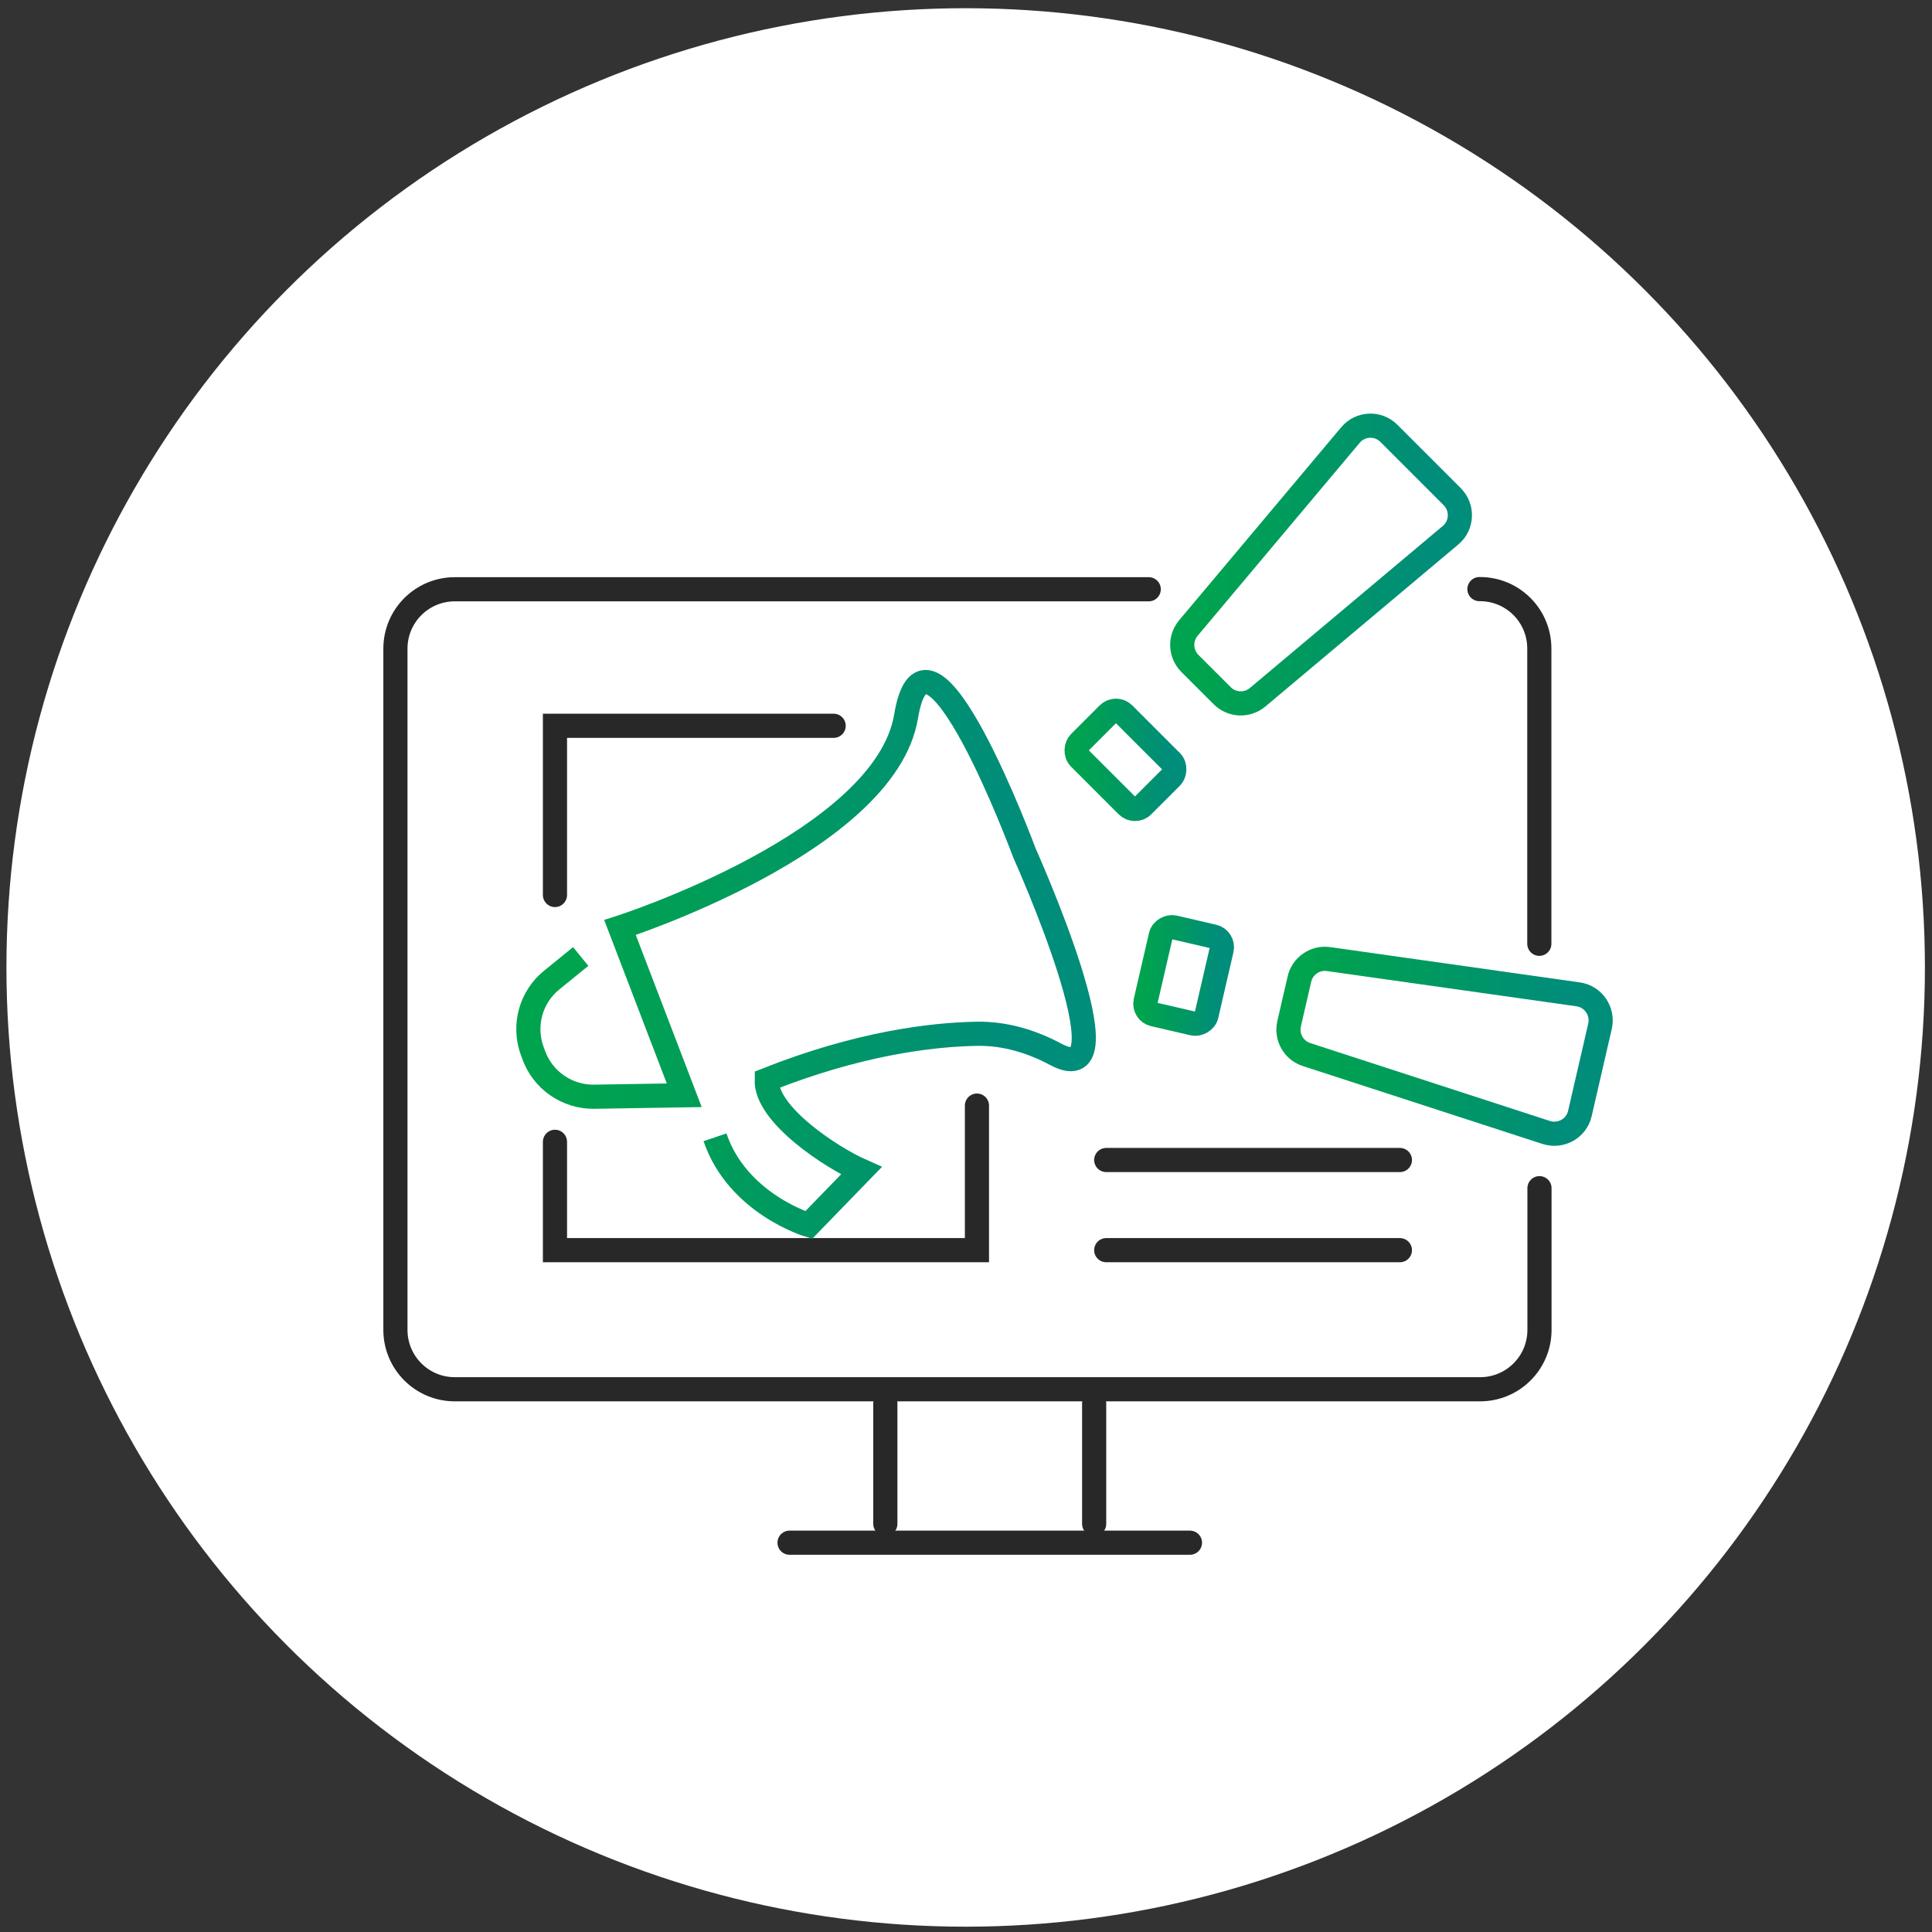 <?xml version="1.0" encoding="UTF-8"?>
<svg id="Layer_1" data-name="Layer 1" xmlns="http://www.w3.org/2000/svg" width="120" height="120" xmlns:xlink="http://www.w3.org/1999/xlink" viewBox="0 0 120 120">
  <rect x="0" y="0" width="120" height="120" fill="#333333" stroke="none"/>
  <defs>
    <style>
      .cls-1 {
        fill: #fff;
      }

      .cls-2 {
        stroke: #282828;
        stroke-linecap: round;
      }

      .cls-2, .cls-3, .cls-4, .cls-5, .cls-6, .cls-7 {
        fill: none;
        stroke-miterlimit: 10;
        stroke-width: 1.5px;
      }

      .cls-3 {
        stroke: url(#linear-gradient-3);
      }

      .cls-4 {
        stroke: url(#linear-gradient-4);
      }

      .cls-5 {
        stroke: url(#linear-gradient-2);
      }

      .cls-6 {
        stroke: url(#linear-gradient-5);
      }

      .cls-7 {
        stroke: url(#linear-gradient);
      }
    </style>
    <linearGradient id="linear-gradient" x1="32.07" y1="59.26" x2="68.06" y2="59.26" gradientUnits="userSpaceOnUse">
      <stop offset=".1" stop-color="#00a34e"/>
      <stop offset=".42" stop-color="#009a5e"/>
      <stop offset=".85" stop-color="#008d7a"/>
    </linearGradient>
    <linearGradient id="linear-gradient-2" x1="72.68" y1="35.07" x2="91.44" y2="35.07" xlink:href="#linear-gradient"/>
    <linearGradient id="linear-gradient-3" x1="66.11" y1="47.2" x2="73.71" y2="47.2" gradientTransform="translate(-12.9 63.26) rotate(-45)" xlink:href="#linear-gradient"/>
    <linearGradient id="linear-gradient-4" x1="79.27" y1="64.97" x2="100.17" y2="64.97" xlink:href="#linear-gradient"/>
    <linearGradient id="linear-gradient-5" x1="70.38" y1="60.58" x2="76.64" y2="60.58" gradientTransform="translate(31.05 145.85) rotate(-103.02)" xlink:href="#linear-gradient"/>
  </defs>
  <circle class="cls-1" cx="59.98" cy="60.09" r="59.58"/>
  <g>
    <line class="cls-2" x1="49.04" y1="95.82" x2="73.91" y2="95.82"/>
    <g>
      <polyline class="cls-2" points="34.47 55.59 34.47 45.08 51.78 45.08"/>
      <polyline class="cls-2" points="60.68 68.67 60.68 77.65 34.47 77.65 34.47 70.92"/>
      <path class="cls-7" d="m36.07,59.41l-1.81,1.47c-1.28,1.04-1.77,2.78-1.22,4.35l.1.27c.56,1.59,2.08,2.64,3.76,2.62l5.6-.09-3.99-10.42s16.47-5.28,17.77-13.12c1.3-7.84,7.35,8.49,7.35,8.49,0,0,6.78,15.09,1.95,12.51-1.51-.81-3.18-1.31-4.9-1.28-2.85.05-7.36.6-13.06,2.86-.06,2.19,4.09,4.86,5.88,5.65l-3.27,3.37s-4.42-1.32-5.82-5.45"/>
      <g>
        <path class="cls-5" d="m75.92,43.22l-2.01-2.01c-.6-.6-.64-1.55-.1-2.2l10.07-11.99c.61-.73,1.72-.78,2.39-.1l3.93,3.93c.67.67.63,1.78-.1,2.39l-11.99,10.07c-.65.54-1.6.5-2.2-.1Z"/>
        <rect class="cls-3" x="67.13" y="45.26" width="5.55" height="3.88" rx=".68" ry=".68" transform="translate(53.85 -35.61) rotate(45)"/>
      </g>
      <g>
        <path class="cls-4" d="m80.07,63.58l.64-2.77c.19-.82.98-1.36,1.81-1.24l15.5,2.19c.94.13,1.57,1.05,1.36,1.98l-1.25,5.42c-.21.93-1.18,1.47-2.09,1.18l-14.89-4.84c-.8-.26-1.27-1.09-1.08-1.91Z"/>
        <rect class="cls-6" x="70.73" y="58.64" width="5.55" height="3.88" rx=".68" ry=".68" transform="translate(149.1 2.62) rotate(103.02)"/>
      </g>
      <g>
        <path class="cls-2" d="m95.62,73.8v8.8c0,2.04-1.65,3.69-3.69,3.69H28.25c-2.04,0-3.69-1.65-3.69-3.69v-42.31c0-2.04,1.65-3.69,3.69-3.69h43.1"/>
        <path class="cls-2" d="m91.89,36.59h.03c2.04,0,3.69,1.65,3.69,3.69v18.34"/>
      </g>
      <g>
        <line class="cls-2" x1="54.99" y1="87.17" x2="54.99" y2="94.65"/>
        <line class="cls-2" x1="67.96" y1="87.17" x2="67.96" y2="94.65"/>
      </g>
      <line class="cls-2" x1="68.71" y1="77.65" x2="86.95" y2="77.65"/>
      <line class="cls-2" x1="68.71" y1="72.05" x2="86.95" y2="72.05"/>
    </g>
  </g>
</svg>
